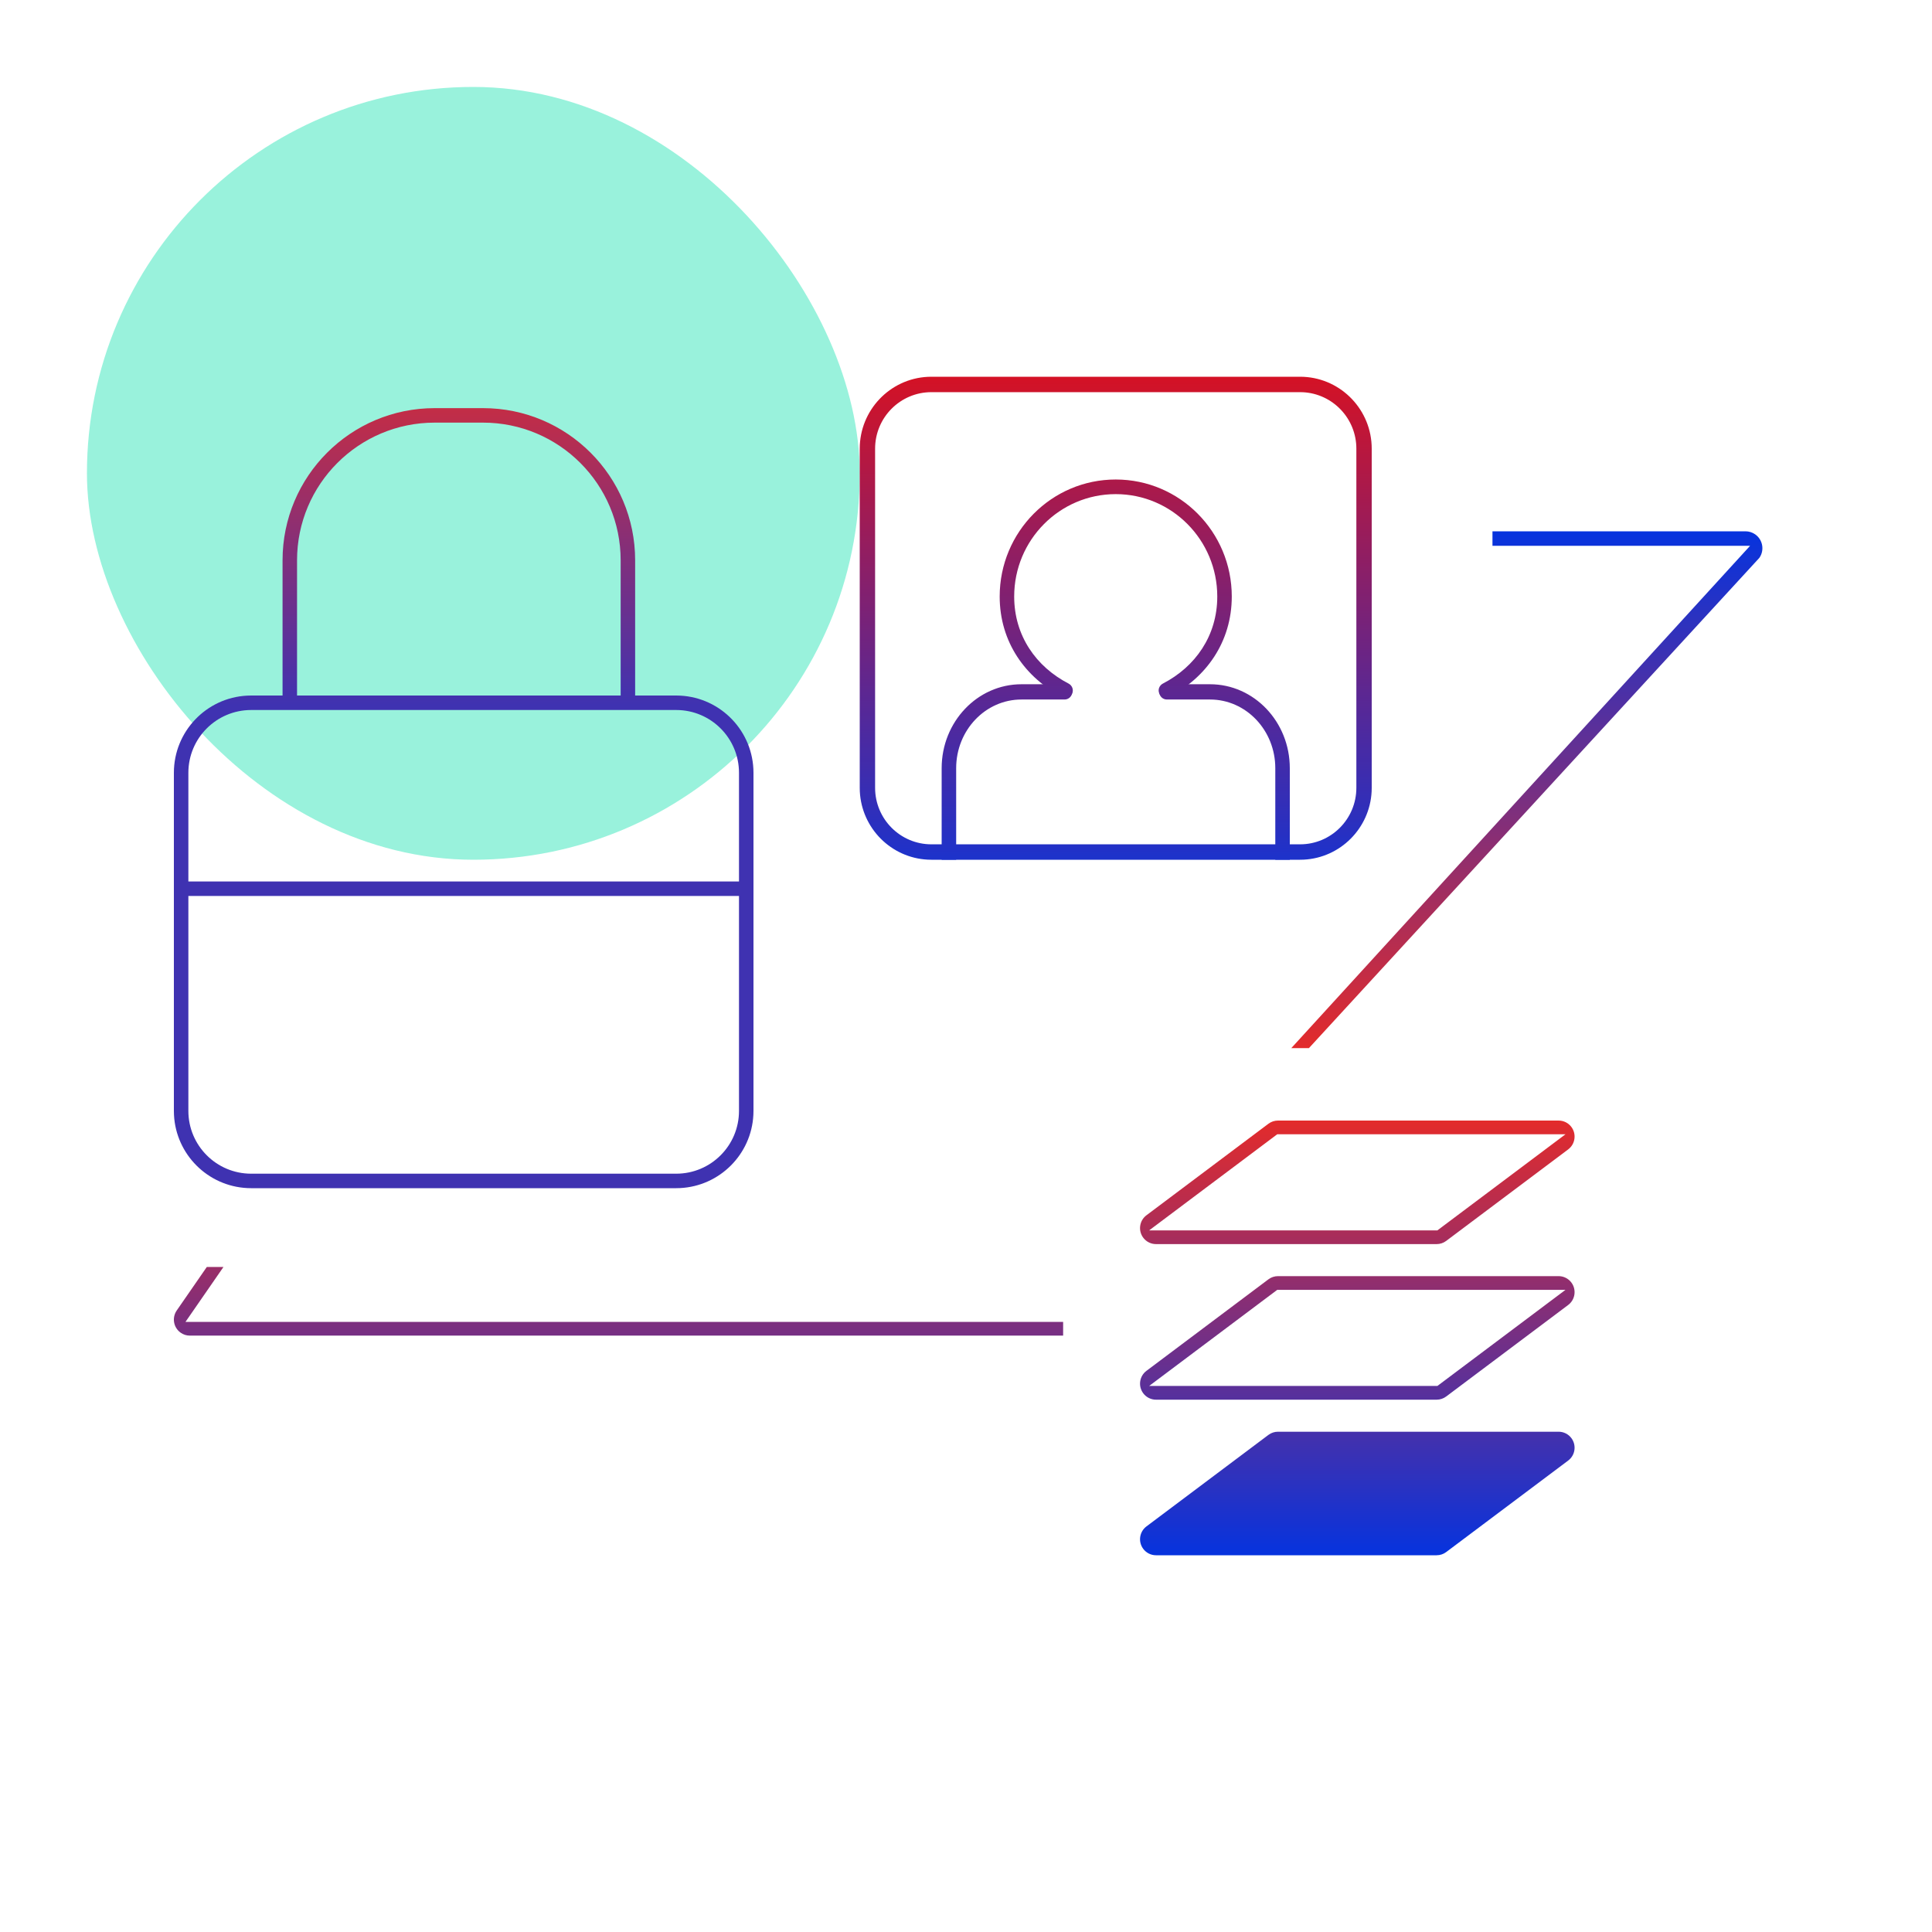 <svg width="200" height="200" viewBox="0 0 200 200" fill="none" xmlns="http://www.w3.org/2000/svg">
<g clip-path="url(#clip0_94_60)">
<rect opacity="0.4" x="9" y="9" width="80" height="80" rx="40" fill="#02DEA8"/>
<path fill-rule="evenodd" clip-rule="evenodd" d="M131.307 116.33C131.593 116.116 131.94 116 132.297 116H161.348C161.868 116 162.359 116.246 162.671 116.665C163.217 117.398 163.068 118.437 162.337 118.986L149.709 128.459C149.424 128.674 149.076 128.789 148.72 128.789H119.669C119.148 128.789 118.658 128.543 118.346 128.124C117.799 127.391 117.949 126.352 118.68 125.804L131.307 116.33ZM162.057 117.421H132.218L118.959 127.368H148.798L162.057 117.421Z" fill="url(#paint0_linear_94_60)"/>
<path d="M18.295 135.66L21.408 131.158H23.132L19.201 136.842H110.055V138.263H19.653C19.316 138.263 18.987 138.16 18.711 137.967C17.961 137.446 17.775 136.413 18.295 135.66Z" fill="url(#paint1_linear_94_60)"/>
<path fill-rule="evenodd" clip-rule="evenodd" d="M131.307 132.435C131.593 132.221 131.94 132.105 132.297 132.105H161.348C161.868 132.105 162.359 132.352 162.671 132.77C163.217 133.504 163.068 134.543 162.337 135.091L149.709 144.565C149.424 144.779 149.076 144.895 148.72 144.895H119.669C119.148 144.895 118.658 144.648 118.346 144.23C117.799 143.496 117.949 142.457 118.68 141.909L131.307 132.435ZM162.057 133.526H132.218L118.959 143.474H148.798L162.057 133.526Z" fill="url(#paint2_linear_94_60)"/>
<path d="M131.307 148.541C131.593 148.326 131.94 148.211 132.297 148.211H161.348C161.868 148.211 162.359 148.457 162.671 148.876C163.217 149.609 163.068 150.648 162.337 151.196L149.709 160.67C149.424 160.884 149.076 161 148.72 161H119.669C119.148 161 118.658 160.754 118.346 160.335C117.799 159.602 117.949 158.563 118.68 158.014L131.307 148.541Z" fill="url(#paint3_linear_94_60)"/>
<path d="M182.13 57.748L135.5 108.5H133.675L181.17 56.5H154.5V55H180.693C181.049 55 181.397 55.109 181.69 55.312C182.484 55.863 182.681 56.953 182.13 57.748Z" fill="url(#paint4_linear_94_60)"/>
<path d="M70 121.5V123H26V121.5H70ZM76.5 115V80C76.5 76.41 73.59 73.5 70 73.5H26C22.41 73.5 19.5 76.41 19.5 80V115C19.5 118.59 22.41 121.5 26 121.5V123L25.588 122.989C21.498 122.782 18.218 119.502 18.011 115.412L18 115V80C18 75.72 21.361 72.225 25.588 72.011L26 72H70L70.412 72.011C74.639 72.225 78 75.72 78 80V115L77.989 115.412C77.782 119.502 74.502 122.782 70.412 122.989L70 123V121.5C73.59 121.5 76.5 118.59 76.5 115Z" fill="url(#paint5_linear_94_60)"/>
<path d="M77.5 91.25V92.75H19V91.25H77.5Z" fill="url(#paint6_linear_94_60)"/>
<path d="M64.25 58C64.25 50.13 57.87 43.75 50 43.75H45C37.13 43.75 30.75 50.13 30.75 58V73H29.25V58C29.25 49.301 36.301 42.25 45 42.25H50C58.699 42.25 65.75 49.301 65.75 58V73H64.25V58Z" fill="url(#paint7_linear_94_60)"/>
<path d="M134.58 87.404V89H96.42V87.404H134.58ZM140.41 81.553V46.447C140.41 43.316 137.961 40.76 134.88 40.603L134.58 40.596H96.42C93.2 40.596 90.59 43.215 90.59 46.447V81.553C90.59 84.785 93.2 87.404 96.42 87.404V89L96.038 88.991C92.244 88.798 89.202 85.744 89.009 81.936L89 81.553V46.447C89 42.463 92.118 39.209 96.038 39.009L96.42 39H134.58L134.962 39.009C138.882 39.209 142 42.463 142 46.447V81.553L141.991 81.936C141.798 85.744 138.756 88.798 134.962 88.991L134.58 89V87.404C137.8 87.404 140.41 84.785 140.41 81.553Z" fill="url(#paint8_linear_94_60)"/>
<path d="M133.52 79.522C133.52 74.723 129.822 70.833 125.261 70.833H120.788C120.356 70.833 120.005 71.187 120.005 71.623C120.005 72.059 120.356 72.413 120.788 72.413H125.261C128.993 72.413 132.018 75.596 132.018 79.522V89H133.52V79.522Z" fill="url(#paint9_linear_94_60)"/>
<path d="M97.48 79.522C97.48 74.723 101.178 70.833 105.739 70.833H110.212C110.644 70.833 110.995 71.187 110.995 71.623C110.995 72.059 110.644 72.413 110.212 72.413H105.739C102.007 72.413 98.982 75.596 98.982 79.522V89H97.48V79.522Z" fill="url(#paint10_linear_94_60)"/>
<path d="M126.012 61.75C126.012 55.897 121.305 51.152 115.5 51.152C109.695 51.152 104.988 55.897 104.988 61.75C104.988 65.824 107.27 69.03 110.617 70.762C110.986 70.953 111.161 71.397 110.995 71.78C110.829 72.163 110.385 72.34 110.015 72.151C106.14 70.18 103.487 66.447 103.487 61.75C103.487 55.061 108.865 49.638 115.5 49.638C122.135 49.638 127.513 55.061 127.513 61.75C127.513 66.447 124.86 70.18 120.985 72.151C120.615 72.34 120.171 72.163 120.005 71.78C119.839 71.397 120.014 70.953 120.383 70.762C123.73 69.03 126.012 65.824 126.012 61.75Z" fill="url(#paint11_linear_94_60)"/>
</g>
<defs>
<linearGradient id="paint0_linear_94_60" x1="163" y1="161" x2="163" y2="116" gradientUnits="userSpaceOnUse">
<stop stop-color="#0633DE"/>
<stop offset="1" stop-color="#E32B2B"/>
</linearGradient>
<linearGradient id="paint1_linear_94_60" x1="163" y1="161" x2="163" y2="116" gradientUnits="userSpaceOnUse">
<stop stop-color="#0633DE"/>
<stop offset="1" stop-color="#E32B2B"/>
</linearGradient>
<linearGradient id="paint2_linear_94_60" x1="163" y1="161" x2="163" y2="116" gradientUnits="userSpaceOnUse">
<stop stop-color="#0633DE"/>
<stop offset="1" stop-color="#E32B2B"/>
</linearGradient>
<linearGradient id="paint3_linear_94_60" x1="163" y1="161" x2="163" y2="116" gradientUnits="userSpaceOnUse">
<stop stop-color="#0633DE"/>
<stop offset="1" stop-color="#E32B2B"/>
</linearGradient>
<linearGradient id="paint4_linear_94_60" x1="133.675" y1="55" x2="133.675" y2="108.5" gradientUnits="userSpaceOnUse">
<stop stop-color="#0633DE"/>
<stop offset="1" stop-color="#E32B2B"/>
</linearGradient>
<linearGradient id="paint5_linear_94_60" x1="47.5" y1="42.25" x2="47.5" y2="73" gradientUnits="userSpaceOnUse">
<stop stop-color="#C32D46"/>
<stop offset="1" stop-color="#3F32B1"/>
</linearGradient>
<linearGradient id="paint6_linear_94_60" x1="47.5" y1="42.25" x2="47.5" y2="73" gradientUnits="userSpaceOnUse">
<stop stop-color="#C32D46"/>
<stop offset="1" stop-color="#3F32B1"/>
</linearGradient>
<linearGradient id="paint7_linear_94_60" x1="47.5" y1="42.25" x2="47.5" y2="73" gradientUnits="userSpaceOnUse">
<stop stop-color="#C32D46"/>
<stop offset="1" stop-color="#3F32B1"/>
</linearGradient>
<linearGradient id="paint8_linear_94_60" x1="115.5" y1="39" x2="115.5" y2="89" gradientUnits="userSpaceOnUse">
<stop stop-color="#D41225"/>
<stop offset="1" stop-color="#1D32CB"/>
</linearGradient>
<linearGradient id="paint9_linear_94_60" x1="115.5" y1="39" x2="115.5" y2="89" gradientUnits="userSpaceOnUse">
<stop stop-color="#D41225"/>
<stop offset="1" stop-color="#1D32CB"/>
</linearGradient>
<linearGradient id="paint10_linear_94_60" x1="115.5" y1="39" x2="115.5" y2="89" gradientUnits="userSpaceOnUse">
<stop stop-color="#D41225"/>
<stop offset="1" stop-color="#1D32CB"/>
</linearGradient>
<linearGradient id="paint11_linear_94_60" x1="115.5" y1="39" x2="115.5" y2="89" gradientUnits="userSpaceOnUse">
<stop stop-color="#D41225"/>
<stop offset="1" stop-color="#1D32CB"/>
</linearGradient>
<clipPath id="clip0_94_60">
<rect width="200" height="200" fill="white"/>
</clipPath>
</defs>
</svg>
